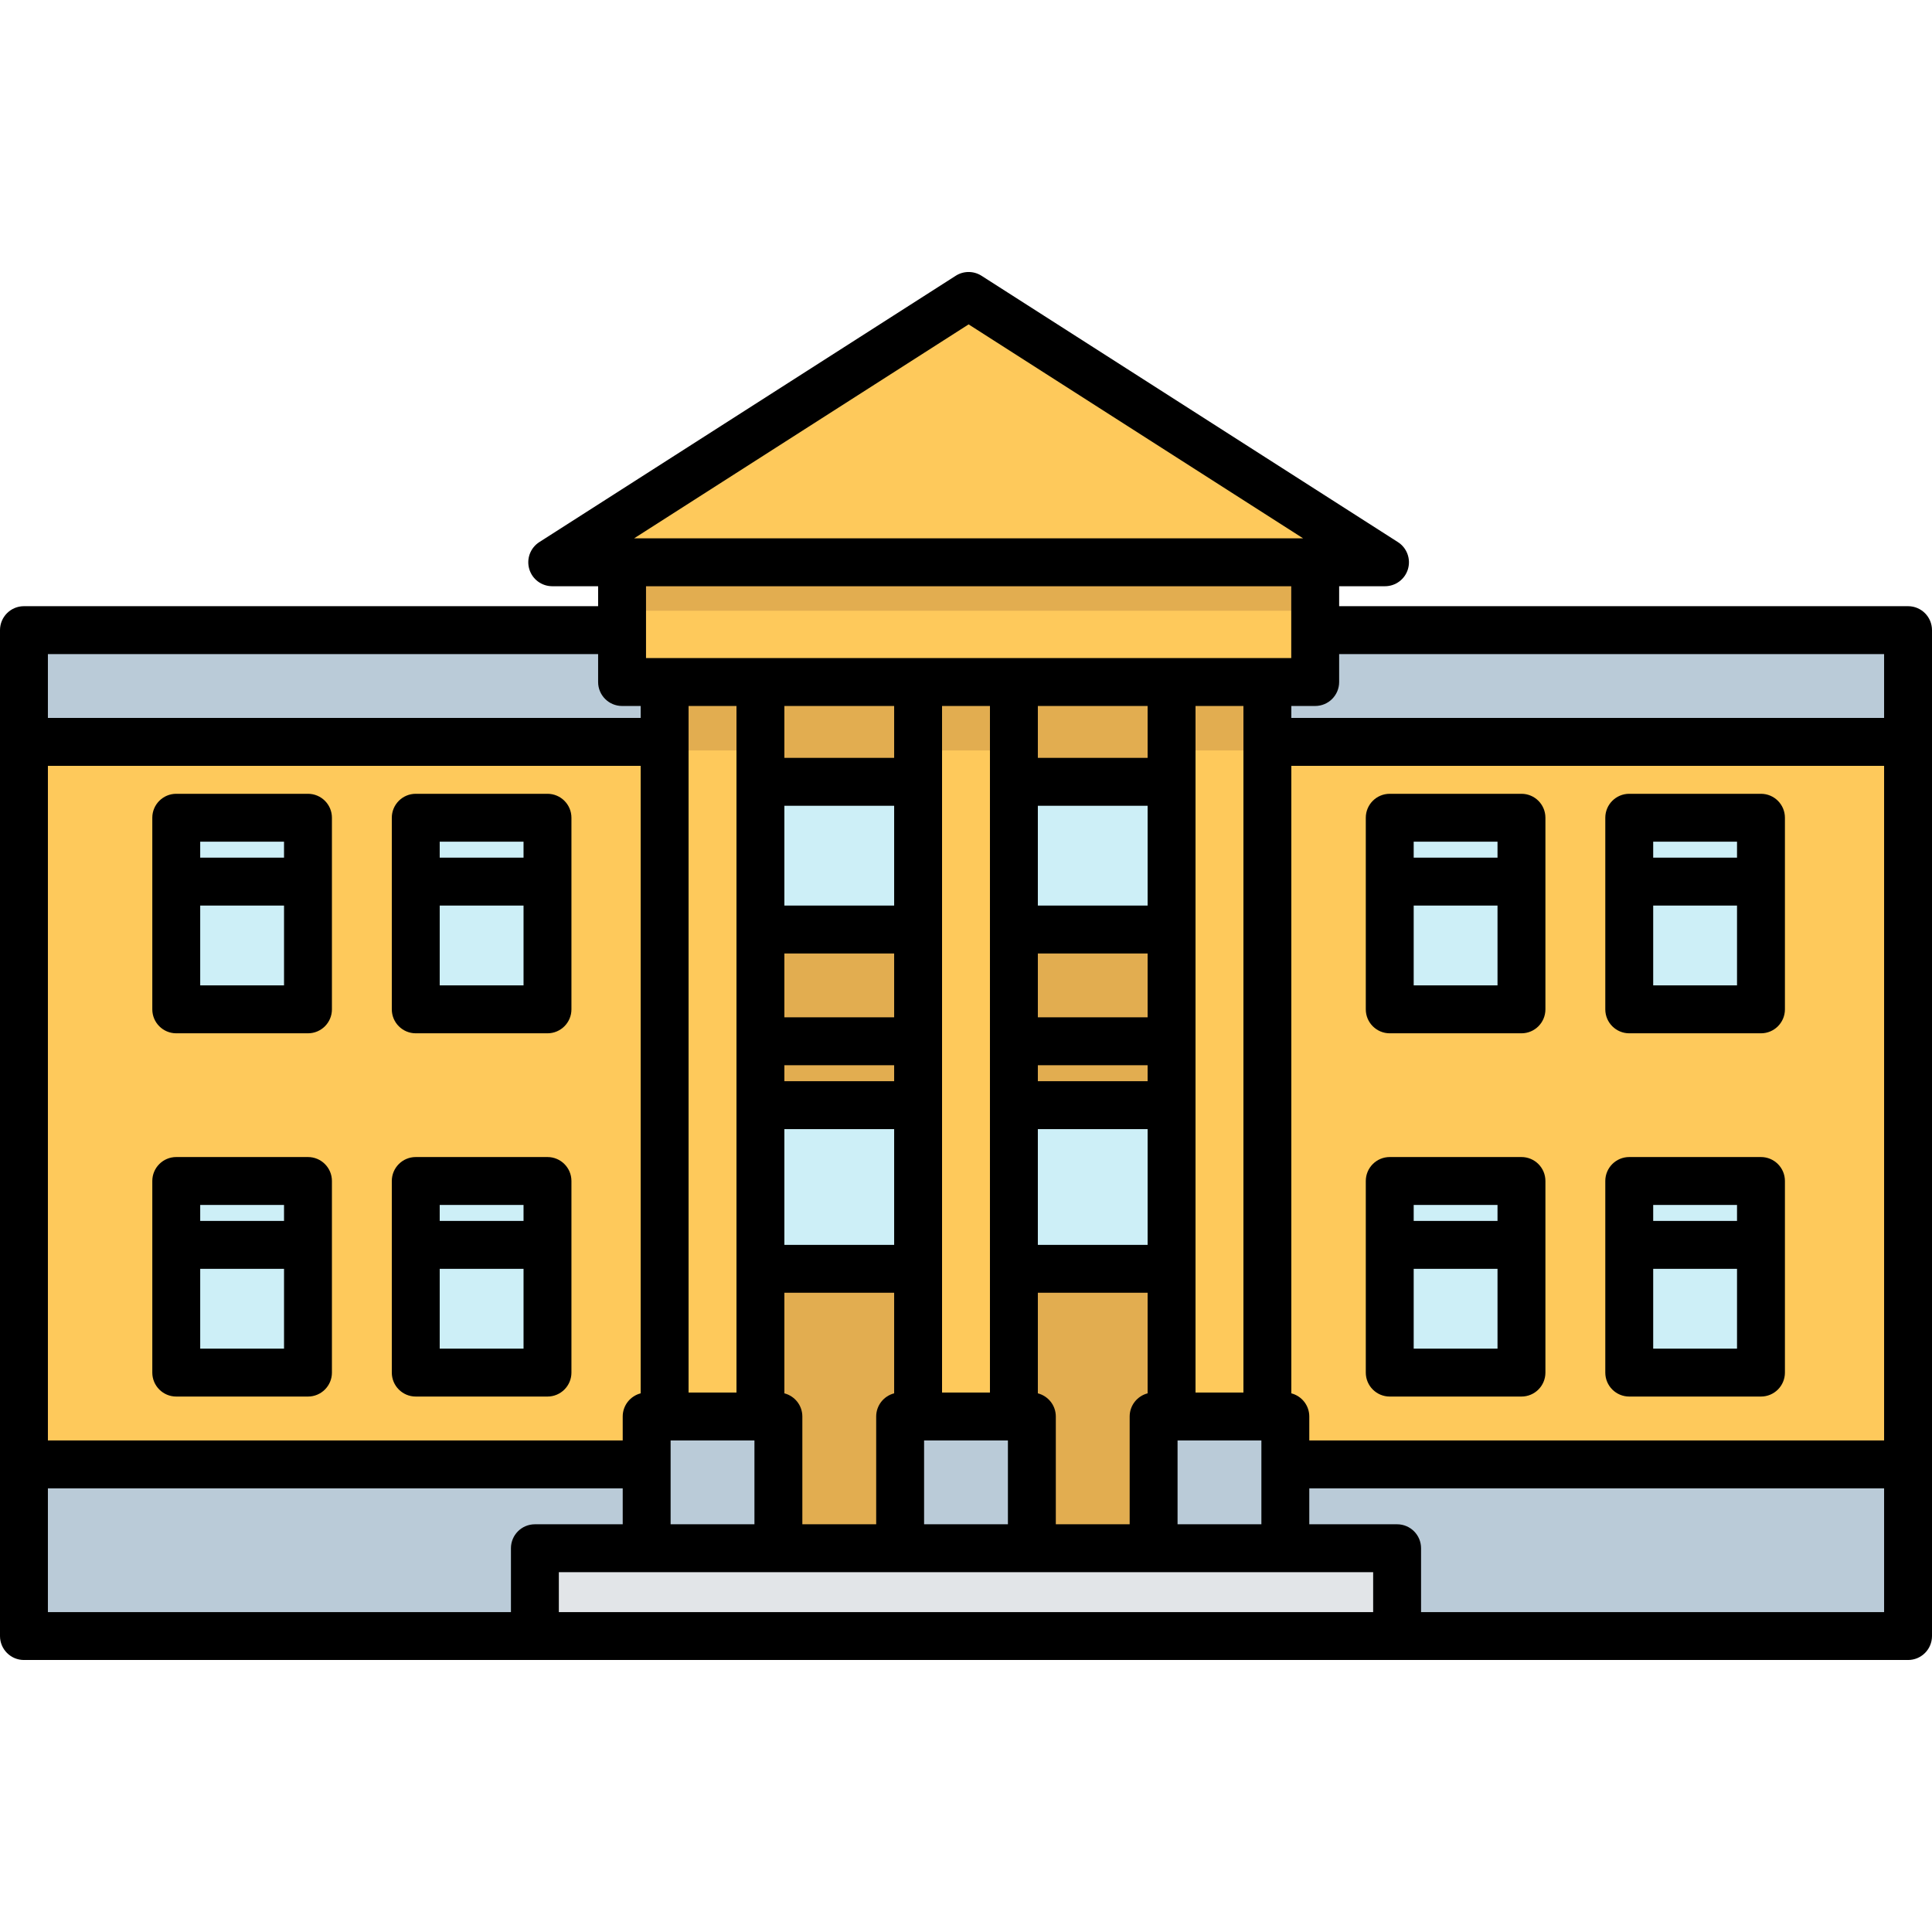<?xml version="1.0" encoding="UTF-8"?>
<svg xmlns="http://www.w3.org/2000/svg" xmlns:xlink="http://www.w3.org/1999/xlink" version="1.1" id="Layer_1" x="0px" y="0px" viewBox="0 0 512 512" style="enable-background:new 0 0 512 512;" xml:space="preserve">
<polyline style="fill:#FEC95B;" points="353.496,166.989 505.65,166.989 505.65,433.567 6.344,433.567 6.344,166.989   159.969,166.989 "></polyline>
<polyline style="fill:#BACBD8;" points="353.496,166.989 505.65,166.989 505.65,196.762 6.344,196.762 6.344,166.989   159.969,166.989 "></polyline>
<g>
	<polygon style="fill:#FEC95B;" points="146.344,149.005 256.691,78.427 367.036,149.005  "></polygon>
	<polyline style="fill:#FEC95B;" points="348.539,149.005 348.539,180.741 164.853,180.741 164.853,149.005  "></polyline>
</g>
<polyline style="fill:#E2AD50;" points="348.539,149.005 348.539,161.853 164.853,161.853 164.853,149.005 "></polyline>
<polyline style="fill:#BACBD8;" points="353.496,388.233 505.65,388.233 505.65,433.567 6.344,433.567 6.344,388.233   159.969,388.233 "></polyline>
<rect x="201.785" y="180.893" style="fill:#E2AD50;" width="108.959" height="227.438"></rect>
<polyline style="fill:#FEC95B;" points="268.691,174.394 268.691,375.385 243.303,375.385 243.303,174.394 "></polyline>
<g>
	<polyline style="fill:#E2AD50;" points="268.691,179.836 268.691,198.877 243.303,198.877 243.303,179.836  "></polyline>
	<polyline style="fill:#E2AD50;" points="201.785,179.836 201.785,198.877 176.397,198.877 176.397,179.836  "></polyline>
	<polyline style="fill:#E2AD50;" points="335.865,179.836 335.865,198.877 310.476,198.877 310.476,179.836  "></polyline>
</g>
<g>
	<polyline style="fill:#CDEFF7;" points="268.691,246.327 310.476,246.327 310.476,207.34 268.691,207.34  "></polyline>
	<polyline style="fill:#CDEFF7;" points="201.517,246.327 243.303,246.327 243.303,207.34 201.517,207.34  "></polyline>
	<polyline style="fill:#CDEFF7;" points="201.517,336.245 243.303,336.245 243.303,292.873 201.517,292.873  "></polyline>
	<polyline style="fill:#CDEFF7;" points="268.691,336.245 310.476,336.245 310.476,292.873 268.691,292.873  "></polyline>
</g>
<g>
	<polyline style="fill:#BACBD8;" points="206.278,410.294 206.278,375.385 171.369,375.385 171.369,410.294  "></polyline>
	<polyline style="fill:#BACBD8;" points="340.625,410.294 340.625,375.385 305.716,375.385 305.716,410.294  "></polyline>
	<polyline style="fill:#BACBD8;" points="273.451,410.294 273.451,375.385 238.542,375.385 238.542,410.294  "></polyline>
</g>
<polyline style="fill:#E2E5E8;" points="370.245,433.567 370.245,410.294 141.749,410.294 141.749,433.567 "></polyline>
<g>
	<rect x="46.704" y="216.712" style="fill:#CDEFF7;" width="34.909" height="50.777"></rect>
	<rect x="110.175" y="216.712" style="fill:#CDEFF7;" width="34.909" height="50.777"></rect>
	<rect x="46.704" y="312.976" style="fill:#CDEFF7;" width="34.909" height="50.777"></rect>
	<rect x="110.175" y="312.976" style="fill:#CDEFF7;" width="34.909" height="50.777"></rect>
	<rect x="368.291" y="216.712" style="fill:#CDEFF7;" width="34.909" height="50.777"></rect>
	<rect x="431.762" y="216.712" style="fill:#CDEFF7;" width="34.909" height="50.777"></rect>
	<rect x="368.291" y="312.976" style="fill:#CDEFF7;" width="34.909" height="50.777"></rect>
	<rect x="431.762" y="312.976" style="fill:#CDEFF7;" width="34.909" height="50.777"></rect>
</g>
<path d="M505.653,160.645H354.888v-5.289h12.15c2.819,0,5.301-1.86,6.092-4.566s-0.297-5.61-2.672-7.129L260.114,73.083  c-2.087-1.334-4.754-1.334-6.841,0l-110.346,70.578c-2.375,1.519-3.463,4.423-2.672,7.129s3.273,4.566,6.092,4.566h12.161v5.289  H6.347c-3.505,0-6.347,2.842-6.347,6.347V433.57c0,3.505,2.842,6.347,6.347,6.347h499.306c3.505,0,6.347-2.842,6.347-6.347V166.992  C512,163.487,509.158,160.645,505.653,160.645z M363.901,427.223H148.099v-10.578h215.802V427.223z M329.521,369.041h-12.694  v-181.95h12.694V369.041z M279.802,403.95v-28.562c0-2.957-2.025-5.433-4.76-6.139v-26.655h29.091v26.655  c-2.736,0.706-4.76,3.183-4.76,6.139v28.562H279.802z M207.868,213.537h29.091v26.446h-29.091V213.537z M207.868,252.678h29.091  v16.926h-29.091V252.678z M207.868,282.298h29.091v4.231h-29.091V282.298z M207.868,299.223h29.091v30.678h-29.091V299.223z   M207.868,369.25v-26.655h29.091v26.655c-2.736,0.706-4.76,3.183-4.76,6.139v28.562h-19.57v-28.562  C212.628,372.433,210.603,369.955,207.868,369.25z M244.893,381.736h22.215v22.215h-22.215V381.736z M275.041,213.537h29.091v26.446  h-29.091V213.537z M275.041,252.678h29.091v16.926h-29.091V252.678z M275.041,282.298h29.091v4.231h-29.091V282.298z   M275.041,299.223h29.091v30.678h-29.091V299.223z M304.132,200.843h-29.091v-13.752h29.091V200.843z M262.347,369.041h-12.694  v-181.95h12.694V369.041z M236.959,200.843h-29.091v-13.752h29.091V200.843z M195.174,369.041h-12.694v-181.95h12.694V369.041z   M169.785,369.25c-2.736,0.706-4.76,3.183-4.76,6.139v6.347H12.694V202.959h157.091V369.25z M177.719,381.736h22.215v22.215h-22.215  V381.736z M312.066,403.95v-22.215h22.215v22.215H312.066z M342.215,369.25V202.959h157.091v178.777H346.975v-6.347  C346.975,372.433,344.95,369.955,342.215,369.25z M499.306,173.339v16.926H342.215v-3.174h6.326c3.505,0,6.347-2.842,6.347-6.347  v-7.405H499.306z M256.693,85.966l88.643,56.697H168.05L256.693,85.966z M342.194,155.355v19.041h-12.673h-12.694h-12.694h-29.091  h-12.694h-12.694h-12.694h-29.091h-12.694h-12.694h-11.277v-19.041H342.194z M158.508,173.339v7.405  c0,3.505,2.842,6.347,6.347,6.347h4.93v3.174H12.694v-16.926H158.508z M12.694,394.43h152.331v9.521h-23.273  c-3.505,0-6.347,2.842-6.347,6.347v16.926H12.694V394.43z M376.595,427.223v-16.926c0-3.505-2.842-6.347-6.347-6.347h-23.273v-9.521  h152.331v32.793H376.595z"></path>
<path d="M46.709,273.835h34.909c3.505,0,6.347-2.842,6.347-6.347v-50.777c0-3.505-2.842-6.347-6.347-6.347H46.709  c-3.505,0-6.347,2.842-6.347,6.347v50.777C40.362,270.993,43.205,273.835,46.709,273.835z M53.057,261.14v-21.157h22.215v21.157  H53.057z M75.271,223.058v4.231H53.057v-4.231H75.271z"></path>
<path d="M110.18,273.835h34.909c3.505,0,6.347-2.842,6.347-6.347v-50.777c0-3.505-2.842-6.347-6.347-6.347H110.18  c-3.505,0-6.347,2.842-6.347,6.347v50.777C103.833,270.993,106.676,273.835,110.18,273.835z M116.528,261.14v-21.157h22.215v21.157  H116.528z M138.742,223.058v4.231h-22.215v-4.231H138.742z"></path>
<path d="M46.709,370.099h34.909c3.505,0,6.347-2.842,6.347-6.347v-50.777c0-3.505-2.842-6.347-6.347-6.347H46.709  c-3.505,0-6.347,2.842-6.347,6.347v50.777C40.362,367.258,43.205,370.099,46.709,370.099z M53.057,357.405v-21.157h22.215v21.157  H53.057z M75.271,319.322v4.231H53.057v-4.231H75.271z"></path>
<path d="M110.18,370.099h34.909c3.505,0,6.347-2.842,6.347-6.347v-50.777c0-3.505-2.842-6.347-6.347-6.347H110.18  c-3.505,0-6.347,2.842-6.347,6.347v50.777C103.833,367.258,106.676,370.099,110.18,370.099z M116.528,357.405v-21.157h22.215v21.157  H116.528z M138.742,319.322v4.231h-22.215v-4.231H138.742z"></path>
<path d="M368.296,273.835h34.909c3.505,0,6.347-2.842,6.347-6.347v-50.777c0-3.505-2.842-6.347-6.347-6.347h-34.909  c-3.505,0-6.347,2.842-6.347,6.347v50.777C361.949,270.993,364.792,273.835,368.296,273.835z M374.643,261.14v-21.157h22.215v21.157  H374.643z M396.858,223.058v4.231h-22.215v-4.231H396.858z"></path>
<path d="M431.767,273.835h34.909c3.505,0,6.347-2.842,6.347-6.347v-50.777c0-3.505-2.842-6.347-6.347-6.347h-34.909  c-3.505,0-6.347,2.842-6.347,6.347v50.777C425.42,270.993,428.263,273.835,431.767,273.835z M438.114,261.14v-21.157h22.215v21.157  H438.114z M460.329,223.058v4.231h-22.215v-4.231H460.329z"></path>
<path d="M368.296,370.099h34.909c3.505,0,6.347-2.842,6.347-6.347v-50.777c0-3.505-2.842-6.347-6.347-6.347h-34.909  c-3.505,0-6.347,2.842-6.347,6.347v50.777C361.949,367.258,364.792,370.099,368.296,370.099z M374.643,357.405v-21.157h22.215  v21.157H374.643z M396.858,319.322v4.231h-22.215v-4.231H396.858z"></path>
<path d="M431.767,370.099h34.909c3.505,0,6.347-2.842,6.347-6.347v-50.777c0-3.505-2.842-6.347-6.347-6.347h-34.909  c-3.505,0-6.347,2.842-6.347,6.347v50.777C425.42,367.258,428.263,370.099,431.767,370.099z M438.114,357.405v-21.157h22.215v21.157  H438.114z M460.329,319.322v4.231h-22.215v-4.231H460.329z"></path>
<g>
</g>
<g>
</g>
<g>
</g>
<g>
</g>
<g>
</g>
<g>
</g>
<g>
</g>
<g>
</g>
<g>
</g>
<g>
</g>
<g>
</g>
<g>
</g>
<g>
</g>
<g>
</g>
<g>
</g>
</svg>

